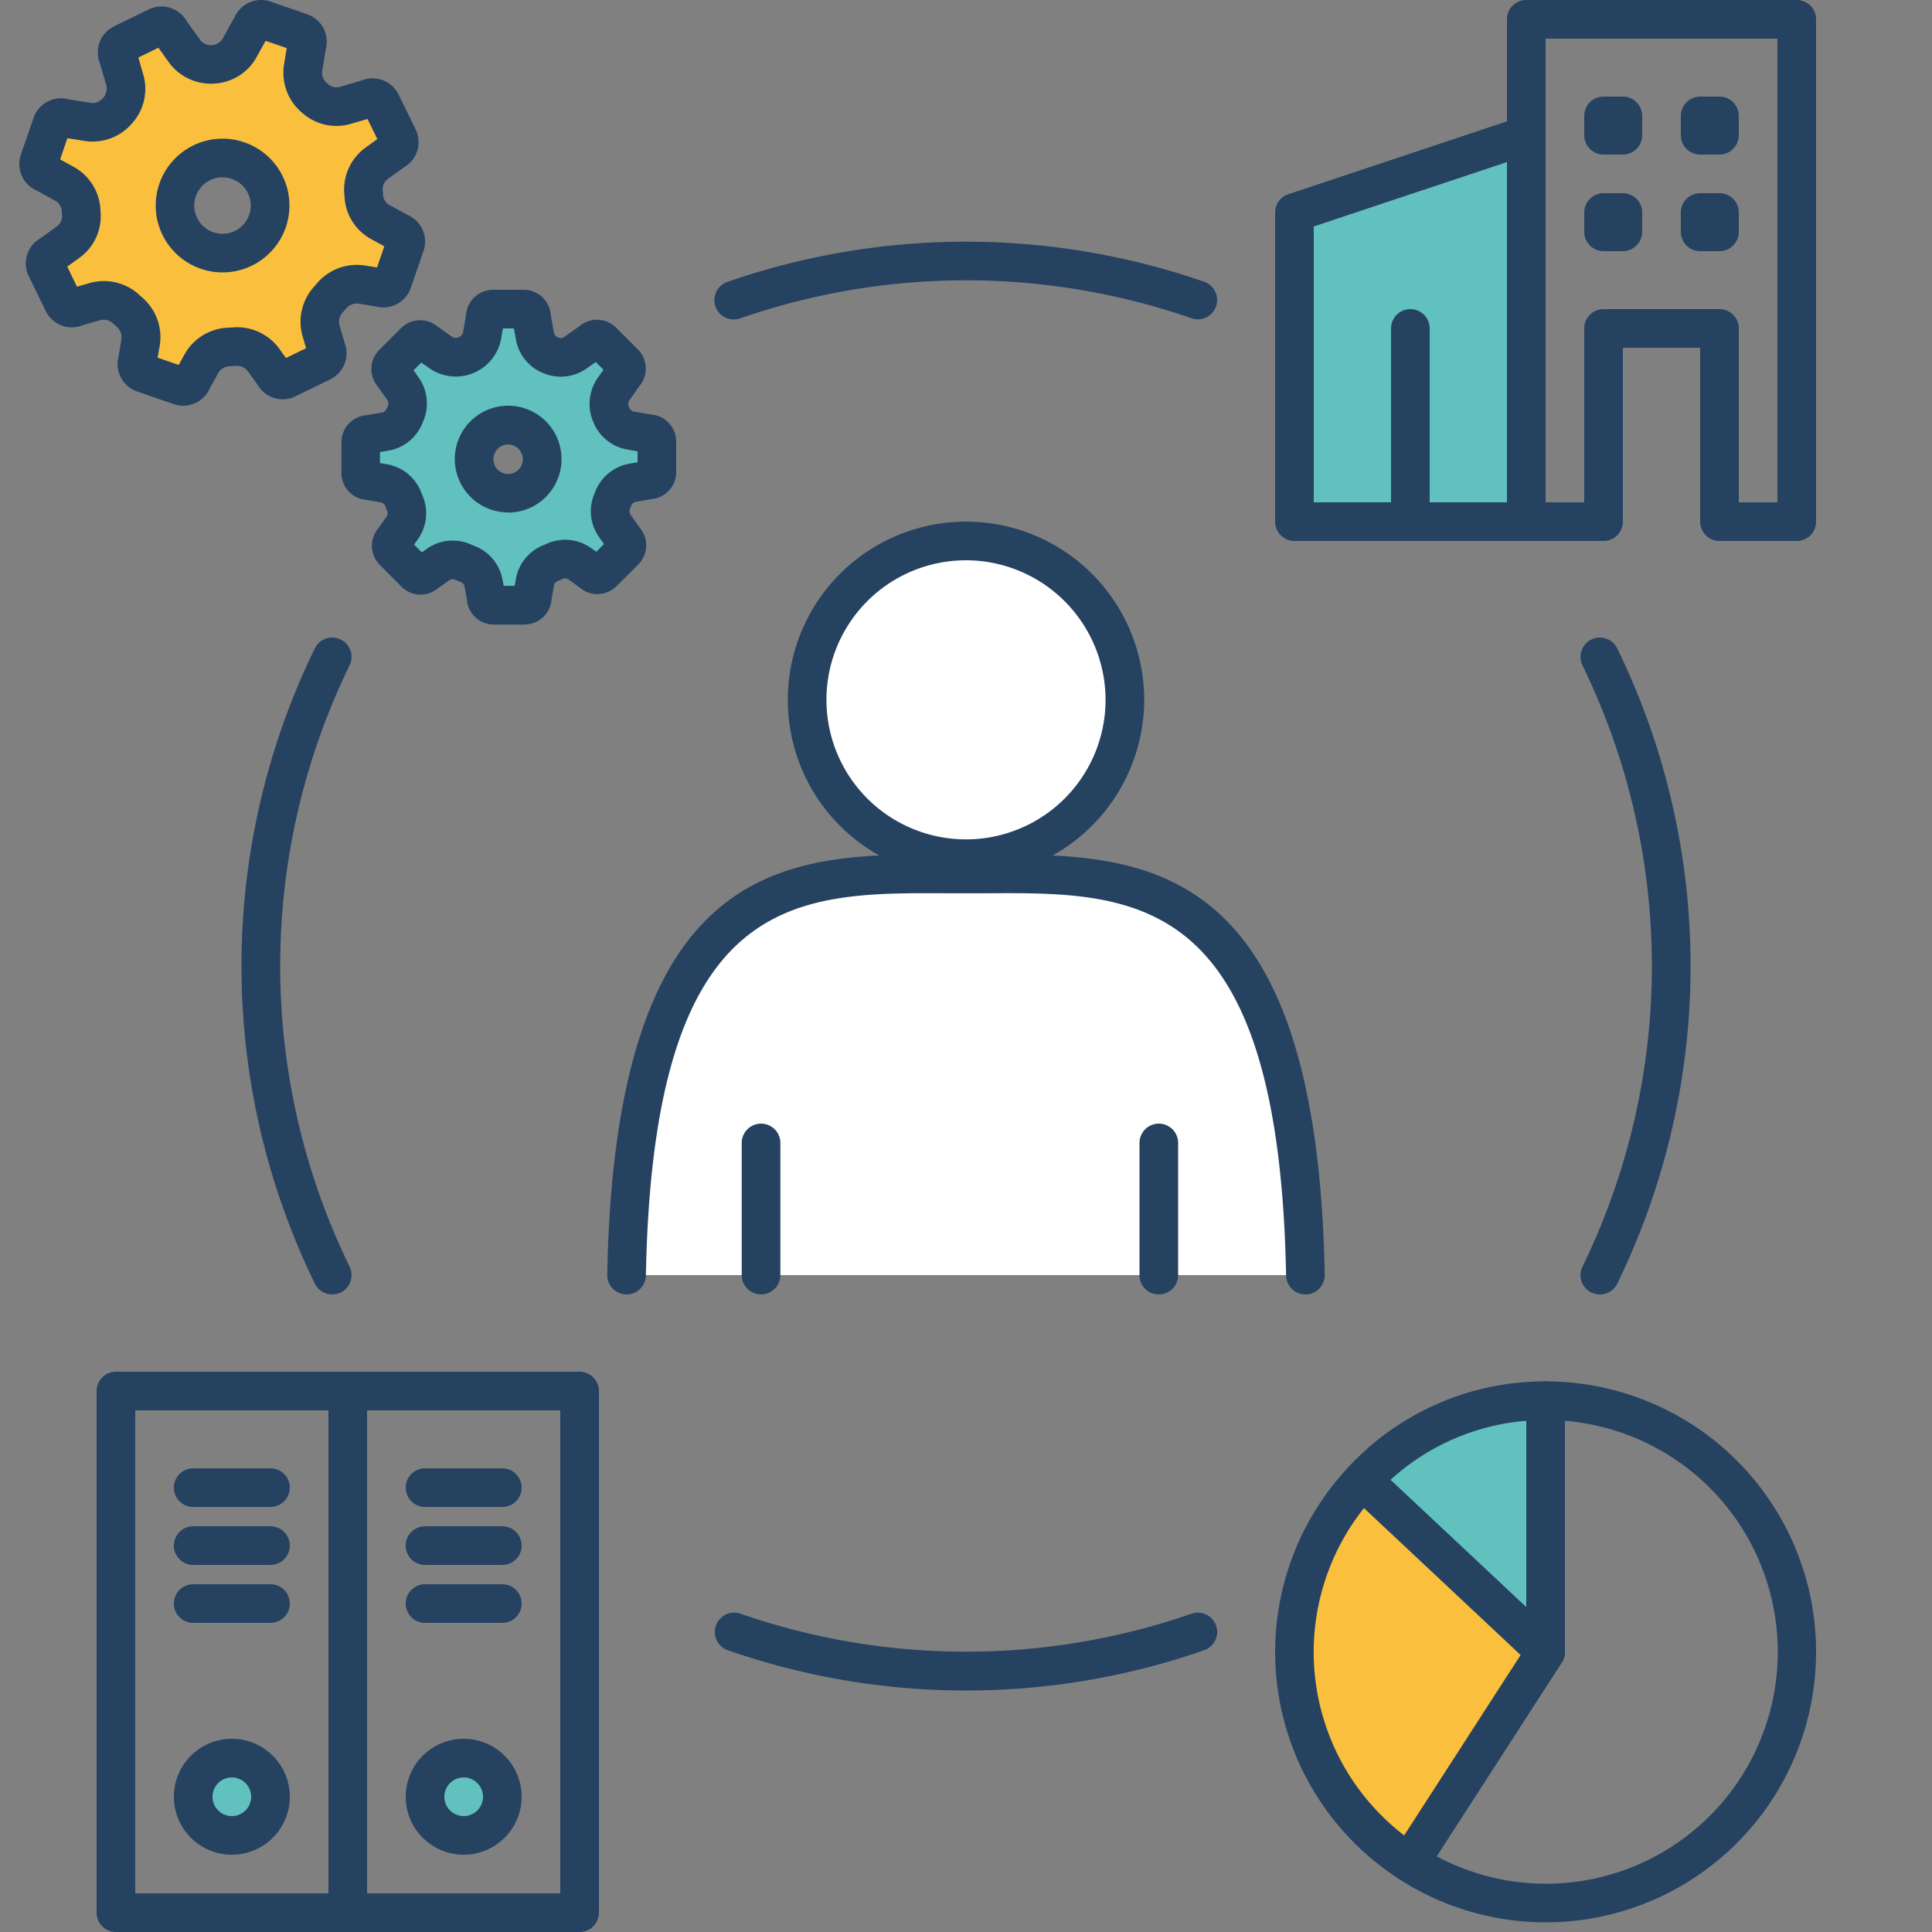 <svg xmlns="http://www.w3.org/2000/svg" xmlns:xlink="http://www.w3.org/1999/xlink" width="100" height="100" viewBox="0 0 100 100"><rect x="0" y="0" width="100" height="100" fill="#808080" stroke="none"/><defs><clipPath id="a"><rect width="100" height="100" fill="none"/></clipPath></defs><rect width="100" height="100" fill="rgba(0,245,255,0)"/><g clip-path="url(#a)"><path d="M50,87.5a37.38,37.38,0,0,1-12.329-2.085,1,1,0,0,1,.658-1.889,35.642,35.642,0,0,0,23.342,0,1,1,0,0,1,.658,1.889A37.38,37.38,0,0,1,50,87.5" fill="#264261"/><path d="M62,16.528a1,1,0,0,1-.329-.056,35.681,35.681,0,0,0-23.342,0,1,1,0,1,1-.658-1.888,37.674,37.674,0,0,1,24.658,0A1,1,0,0,1,62,16.528" fill="#264261"/><path d="M17.195,67a1,1,0,0,1-.9-.561,37.493,37.493,0,0,1,0-32.878,1,1,0,0,1,1.8.878,35.5,35.5,0,0,0,0,31.122,1,1,0,0,1-.459,1.337.982.982,0,0,1-.438.1" fill="#264261"/><path d="M82.805,67a.982.982,0,0,1-.438-.1,1,1,0,0,1-.459-1.337,35.5,35.5,0,0,0,0-31.122,1,1,0,0,1,1.8-.878,37.493,37.493,0,0,1,0,32.878,1,1,0,0,1-.9.561" fill="#264261"/><path d="M18,100H6a1,1,0,0,1-1-1V72a1,1,0,0,1,1-1H18a1,1,0,0,1,1,1V99a1,1,0,0,1-1,1M7,98H17V73H7Z" fill="#264261"/><path d="M14,78H10a1,1,0,0,1,0-2h4a1,1,0,0,1,0,2" fill="#264261"/><path d="M14,81H10a1,1,0,0,1,0-2h4a1,1,0,0,1,0,2" fill="#264261"/><path d="M14,84H10a1,1,0,0,1,0-2h4a1,1,0,0,1,0,2" fill="#264261"/><path d="M14,93a2,2,0,1,1-2-2,2,2,0,0,1,2,2" fill="#61c1be"/><path d="M12,96a3,3,0,1,1,3-3,3,3,0,0,1-3,3m0-4a1,1,0,1,0,1,1,1,1,0,0,0-1-1" fill="#264261"/><path d="M30,100H18a1,1,0,0,1-1-1V72a1,1,0,0,1,1-1H30a1,1,0,0,1,1,1V99a1,1,0,0,1-1,1M19,98H29V73H19Z" fill="#264261"/><path d="M26,78H22a1,1,0,0,1,0-2h4a1,1,0,0,1,0,2" fill="#264261"/><path d="M26,81H22a1,1,0,0,1,0-2h4a1,1,0,0,1,0,2" fill="#264261"/><path d="M26,84H22a1,1,0,0,1,0-2h4a1,1,0,0,1,0,2" fill="#264261"/><path d="M26,93a2,2,0,1,1-2-2,2,2,0,0,1,2,2" fill="#61c1be"/><path d="M24,96a3,3,0,1,1,3-3,3,3,0,0,1-3,3m0-4a1,1,0,1,0,1,1,1,1,0,0,0-1-1" fill="#264261"/><path d="M2.615,13.184l.9-.648A1.658,1.658,0,0,0,4.2,11.09c0-.061-.007-.121-.009-.181a1.664,1.664,0,0,0-.864-1.4l-.993-.546a.5.5,0,0,1-.311-.638l.654-1.9a.5.5,0,0,1,.638-.311l1.205.195a1.676,1.676,0,0,0,1.52-.543l.041-.046a1.676,1.676,0,0,0,.369-1.591L6.107,2.936a.5.5,0,0,1,.231-.671l1.806-.881a.5.5,0,0,1,.671.231l.738,1.023a1.681,1.681,0,0,0,1.477.69h.018a1.678,1.678,0,0,0,1.368-.864l.618-1.125a.5.5,0,0,1,.638-.311l1.9.654a.5.5,0,0,1,.312.638L15.691,3.51a1.677,1.677,0,0,0,.573,1.546l.059.051a1.671,1.671,0,0,0,1.561.342l1.179-.342a.5.5,0,0,1,.671.231l.881,1.806a.5.5,0,0,1-.231.671l-.883.637a1.667,1.667,0,0,0-.687,1.506c.007.068.012.136.016.2a1.654,1.654,0,0,0,.862,1.339l.969.533a.5.5,0,0,1,.311.638l-.654,1.9a.5.5,0,0,1-.638.312l-.957-.155a1.713,1.713,0,0,0-1.587.616L17,15.5a1.705,1.705,0,0,0-.382,1.61l.275.949a.5.5,0,0,1-.231.671l-1.806.881a.5.5,0,0,1-.671-.231l-.543-.753a1.708,1.708,0,0,0-1.534-.687c-.084.007-.167.012-.251.016a1.709,1.709,0,0,0-1.434.869l-.457.832a.5.5,0,0,1-.638.311l-1.9-.654a.5.5,0,0,1-.311-.638l.157-.97a1.714,1.714,0,0,0-.584-1.56q-.074-.063-.144-.129a1.714,1.714,0,0,0-1.641-.41l-.968.281a.5.5,0,0,1-.671-.231l-.881-1.806a.5.5,0,0,1,.231-.671M13.731,9.56A2.462,2.462,0,1,0,12.6,12.852,2.465,2.465,0,0,0,13.731,9.56" fill="#fac03d"/><path d="M9.489,21A1.491,1.491,0,0,1,9,20.919l-1.9-.655a1.5,1.5,0,0,1-.962-1.807l.147-.907a.715.715,0,0,0-.256-.647l-.162-.146a.712.712,0,0,0-.687-.184l-.906.262A1.5,1.5,0,0,1,2.367,16.1l-.88-1.806a1.5,1.5,0,0,1,.6-1.958l.847-.61a.658.658,0,0,0,.278-.574L3.2,10.967a.673.673,0,0,0-.349-.58l-.936-.515a1.484,1.484,0,0,1-.759-.72A1.5,1.5,0,0,1,1.081,8l.656-1.9A1.5,1.5,0,0,1,2.5,5.24a1.472,1.472,0,0,1,1.044-.1l1.142.184A.674.674,0,0,0,5.3,5.105a.716.716,0,0,0,.2-.7l-.33-1.131A1.5,1.5,0,0,1,5.9,1.366l1.8-.879a1.5,1.5,0,0,1,1.958.6l.7.972a.667.667,0,0,0,.6.276.683.683,0,0,0,.574-.348L12.128.911A1.508,1.508,0,0,1,14,.081l1.9.656a1.5,1.5,0,0,1,.962,1.806L16.679,3.67a.675.675,0,0,0,.234.625l.08.07a.668.668,0,0,0,.614.125l1.116-.325a1.5,1.5,0,0,1,1.911.736l.88,1.8a1.5,1.5,0,0,1-.6,1.957l-.832.6a.667.667,0,0,0-.275.6l.018.218a.656.656,0,0,0,.345.542l.914.5A1.506,1.506,0,0,1,21.919,13l-.655,1.9a1.508,1.508,0,0,1-1.805.963l-.9-.146a.714.714,0,0,0-.66.271l-.158.181a.717.717,0,0,0-.168.668l.257.887a1.5,1.5,0,0,1-.732,1.909l-1.809.882a1.5,1.5,0,0,1-1.958-.6l-.505-.7a.694.694,0,0,0-.642-.275l-.285.017a.712.712,0,0,0-.605.353l-.428.776A1.5,1.5,0,0,1,9.489,21M9.02,19.335v0m-.863-.823,1.092.376.3-.541a2.7,2.7,0,0,1,2.264-1.386l.216-.013a2.709,2.709,0,0,1,2.426,1.1l.348.483,1.039-.507-.182-.63a2.7,2.7,0,0,1,.593-2.553l.119-.137a2.71,2.71,0,0,1,2.512-.962l.63.1.377-1.093-.678-.373a2.645,2.645,0,0,1-1.378-2.15l-.013-.17a2.683,2.683,0,0,1,1.1-2.416L19.53,7.2,19.023,6.16l-.86.249a2.655,2.655,0,0,1-2.495-.546A2.7,2.7,0,0,1,14.7,3.352l.14-.863-1.093-.377-.459.834a2.665,2.665,0,0,1-2.178,1.379,2.693,2.693,0,0,1-2.371-1.1L8.2,2.471l-1.039.507.253.875a2.659,2.659,0,0,1-.586,2.54,2.681,2.681,0,0,1-2.463.9l-.876-.141L3.113,8.249l.7.386A2.683,2.683,0,0,1,5.2,10.873l.009.153a2.654,2.654,0,0,1-1.1,2.322l-.629.453.506,1.039.648-.188a2.7,2.7,0,0,1,2.6.634l.126.114a2.7,2.7,0,0,1,.911,2.469Zm-4.874-5.1v0m-.667-.23h0Zm17.1-5.6v0ZM8.585,2.282h0m5.4-.62v0M11.526,14.1a3.461,3.461,0,1,1,1.511-.35,3.465,3.465,0,0,1-1.511.35m-.01-4.923A1.462,1.462,0,1,0,12.833,10h0a1.469,1.469,0,0,0-1.316-.82" fill="#264261"/><path d="M19.07,22.489l.865-.15a1.318,1.318,0,0,0,1-.791c.018-.044.037-.088.056-.132a1.322,1.322,0,0,0-.13-1.3l-.518-.734a.4.4,0,0,1,0-.563l1.127-1.127a.4.4,0,0,1,.563,0l.791.558a1.324,1.324,0,0,0,1.272.141l.045-.018a1.327,1.327,0,0,0,.816-1.006l.168-.972a.4.4,0,0,1,.4-.4h1.594a.4.4,0,0,1,.4.4l.17.985a1.334,1.334,0,0,0,.813,1.006l.014,0a1.33,1.33,0,0,0,1.275-.14l.832-.587a.4.4,0,0,1,.563,0l1.127,1.127a.4.4,0,0,1,0,.563l-.552.782a1.329,1.329,0,0,0-.128,1.3l.024.057a1.325,1.325,0,0,0,.994.787l.959.165a.4.4,0,0,1,.4.4v1.594a.4.4,0,0,1-.4.4l-.851.147a1.322,1.322,0,0,0-1.013.835c-.019.05-.039.1-.059.151a1.314,1.314,0,0,0,.148,1.254l.506.717a.4.4,0,0,1,0,.563l-1.127,1.127a.4.4,0,0,1-.563,0l-.632-.446a1.315,1.315,0,0,0-1.3-.129c-.078.036-.158.07-.238.1a1.3,1.3,0,0,0-.789,1l-.133.774a.4.4,0,0,1-.4.4H25.559a.4.4,0,0,1-.4-.4l-.126-.728a1.305,1.305,0,0,0-.81-1c-.092-.036-.182-.073-.272-.113a1.305,1.305,0,0,0-1.278.139l-.618.436a.4.4,0,0,1-.563,0l-1.127-1.127a.4.4,0,0,1,0-.563l.451-.64a1.306,1.306,0,0,0,.142-1.269c-.032-.075-.063-.151-.092-.228a1.312,1.312,0,0,0-1.007-.819l-.791-.136a.4.4,0,0,1-.4-.4V22.887a.4.4,0,0,1,.4-.4m8.993,1.281A1.762,1.762,0,1,0,26.3,25.532a1.764,1.764,0,0,0,1.762-1.762" fill="#61c1be"/><path d="M27.153,32.328H25.559a1.4,1.4,0,0,1-1.394-1.287l-.115-.668a.315.315,0,0,0-.182-.241c-.107-.04-.214-.085-.322-.133a.312.312,0,0,0-.3.043l-.568.4a1.4,1.4,0,0,1-1.9-.076L19.66,29.24a1.4,1.4,0,0,1-.075-1.9l.416-.59a.31.31,0,0,0,.04-.3c-.038-.089-.073-.177-.107-.266A.31.31,0,0,0,19.693,26l-.735-.126a1.4,1.4,0,0,1-1.286-1.394V22.887a1.4,1.4,0,0,1,1.286-1.395l.807-.138a.321.321,0,0,0,.242-.188l.066-.156a.317.317,0,0,0-.033-.314l-.483-.686a1.4,1.4,0,0,1,.075-1.9l1.127-1.127a1.4,1.4,0,0,1,1.895-.076l.743.524a.33.33,0,0,0,.315.034.365.365,0,0,0,.256-.27l.157-.914A1.4,1.4,0,0,1,25.52,15h1.593a1.4,1.4,0,0,1,1.393,1.286l.161.927a.329.329,0,0,0,.193.244l.029.012a.33.33,0,0,0,.318-.032l.782-.552a1.4,1.4,0,0,1,1.9.075l1.127,1.127a1.4,1.4,0,0,1,.076,1.9l-.516.733a.327.327,0,0,0-.031.324c.072.168.162.24.271.259l.9.155A1.4,1.4,0,0,1,35,22.848v1.594a1.4,1.4,0,0,1-1.287,1.392l-.791.138a.324.324,0,0,0-.248.2l-.07.18a.314.314,0,0,0,.041.3l.47.667a1.4,1.4,0,0,1-.075,1.895L31.913,30.34a1.4,1.4,0,0,1-1.9.076L29.435,30a.312.312,0,0,0-.308-.037c-.093.042-.186.082-.281.12a.31.31,0,0,0-.176.236l-.123.717a1.4,1.4,0,0,1-1.394,1.287m-1.081-2h.568l.059-.342a2.318,2.318,0,0,1,1.4-1.752l.2-.085a2.313,2.313,0,0,1,2.29.221l.275.194.4-.4L31.01,27.8a2.3,2.3,0,0,1-.257-2.209l.052-.133A2.331,2.331,0,0,1,32.58,24l.42-.072v-.568l-.528-.092a2.314,2.314,0,0,1-1.743-1.381,2.367,2.367,0,0,1,.208-2.326l.3-.423-.4-.4-.473.334a2.317,2.317,0,0,1-2.2.258l-.044-.016A2.313,2.313,0,0,1,26.7,17.554L26.6,17h-.569l-.093.54a2.388,2.388,0,0,1-3.7,1.53l-.432-.305-.4.4.266.376A2.334,2.334,0,0,1,21.9,21.82l-.051.117A2.3,2.3,0,0,1,20.1,23.324l-.432.076v.568l.359.062A2.315,2.315,0,0,1,21.8,25.48l.076.188a2.319,2.319,0,0,1-.243,2.239l-.2.283.4.4.259-.183a2.317,2.317,0,0,1,2.259-.237c.076.034.148.064.223.092a2.318,2.318,0,0,1,1.441,1.769Zm.229-3.8a2.762,2.762,0,1,1,2.763-2.762A2.766,2.766,0,0,1,26.3,26.532m0-3.524a.762.762,0,1,0,.763.762.763.763,0,0,0-.763-.762" fill="#264261"/><path d="M79,27H67V11L79,7Z" fill="#61c1be"/><path d="M79,28H67a1,1,0,0,1-1-1V11a1,1,0,0,1,.684-.948l12-4a.991.991,0,0,1,.9.136A1,1,0,0,1,80,7V27a1,1,0,0,1-1,1M68,26H78V8.388L68,11.721Z" fill="#264261"/><path d="M84,8H83a1,1,0,0,1-1-1V6a1,1,0,0,1,1-1h1a1,1,0,0,1,1,1V7a1,1,0,0,1-1,1" fill="#264261"/><path d="M89,8H88a1,1,0,0,1-1-1V6a1,1,0,0,1,1-1h1a1,1,0,0,1,1,1V7a1,1,0,0,1-1,1" fill="#264261"/><path d="M84,13H83a1,1,0,0,1-1-1V11a1,1,0,0,1,1-1h1a1,1,0,0,1,1,1v1a1,1,0,0,1-1,1" fill="#264261"/><path d="M89,13H88a1,1,0,0,1-1-1V11a1,1,0,0,1,1-1h1a1,1,0,0,1,1,1v1a1,1,0,0,1-1,1" fill="#264261"/><path d="M73,28a1,1,0,0,1-1-1V17a1,1,0,0,1,2,0V27a1,1,0,0,1-1,1" fill="#264261"/><path d="M93,28H89a1,1,0,0,1-1-1V18H84v9a1,1,0,0,1-1,1H79a1,1,0,0,1-1-1V1a1,1,0,0,1,1-1H93a1,1,0,0,1,1,1V27a1,1,0,0,1-1,1m-3-2h2V2H80V26h2V17a1,1,0,0,1,1-1h6a1,1,0,0,1,1,1Z" fill="#264261"/><path d="M80,99.5a13.948,13.948,0,0,1-7.588-2.245,1,1,0,0,1-.3-1.382L79,85.205V72.5a1,1,0,0,1,1-1,14,14,0,0,1,0,28m-5.641-3.417A12,12,0,1,0,81,73.541V85.5a1,1,0,0,1-.16.542ZM80,85.5h0Z" fill="#264261"/><path d="M80,72.5a12.954,12.954,0,0,0-9.474,4.117L80,85.5Z" fill="#61c1be"/><path d="M80,86.5a.992.992,0,0,1-.683-.27l-9.474-8.883a1,1,0,0,1-.046-1.413A13.86,13.86,0,0,1,80,71.5a1,1,0,0,1,1,1v13a1,1,0,0,1-1,1m-8.031-9.9L79,83.192V73.541A11.832,11.832,0,0,0,71.969,76.6" fill="#264261"/><path d="M70.526,76.617a12.969,12.969,0,0,0,2.429,19.8L80,85.5Z" fill="#fac03d"/><path d="M72.956,97.415a.993.993,0,0,1-.543-.16A13.968,13.968,0,0,1,69.8,75.933a1,1,0,0,1,1.413-.045l9.474,8.883a1,1,0,0,1,.156,1.271L73.795,96.957a.994.994,0,0,1-.63.436.983.983,0,0,1-.209.022M70.6,78.059A11.961,11.961,0,0,0,72.68,95l6.027-9.337Z" fill="#264261"/><path d="M67.568,66C67.155,44.23,58.238,45.239,50,45.239S32.845,44.23,32.431,66" fill="#fff"/><path d="M67.568,67a1,1,0,0,1-1-.981c-.376-19.862-7.736-19.83-15.513-19.784l-1.055,0-1.056,0c-7.8-.036-15.137-.078-15.513,19.784a1,1,0,0,1-1,.981h-.018a1,1,0,0,1-.982-1.019c.414-21.834,9.491-21.791,17.524-21.746l1.045,0,1.045,0c8.024-.036,17.108-.089,17.523,21.746A1,1,0,0,1,67.587,67Z" fill="#264261"/><path d="M58.223,36.223A8.223,8.223,0,1,1,50,28a8.223,8.223,0,0,1,8.223,8.223" fill="#fff"/><path d="M50,45.446a9.223,9.223,0,1,1,9.223-9.223A9.234,9.234,0,0,1,50,45.446M50,29a7.223,7.223,0,1,0,7.223,7.223A7.232,7.232,0,0,0,50,29" fill="#264261"/><line y2="6.841" transform="translate(39.391 59.159)" fill="#fff"/><path d="M39.392,67a1,1,0,0,1-1-1V59.159a1,1,0,0,1,2,0V66a1,1,0,0,1-1,1" fill="#264261"/><line y2="6.841" transform="translate(59.98 59.159)" fill="#fff"/><path d="M59.98,67a1,1,0,0,1-1-1V59.159a1,1,0,1,1,2,0V66a1,1,0,0,1-1,1" fill="#264261"/></g></svg>